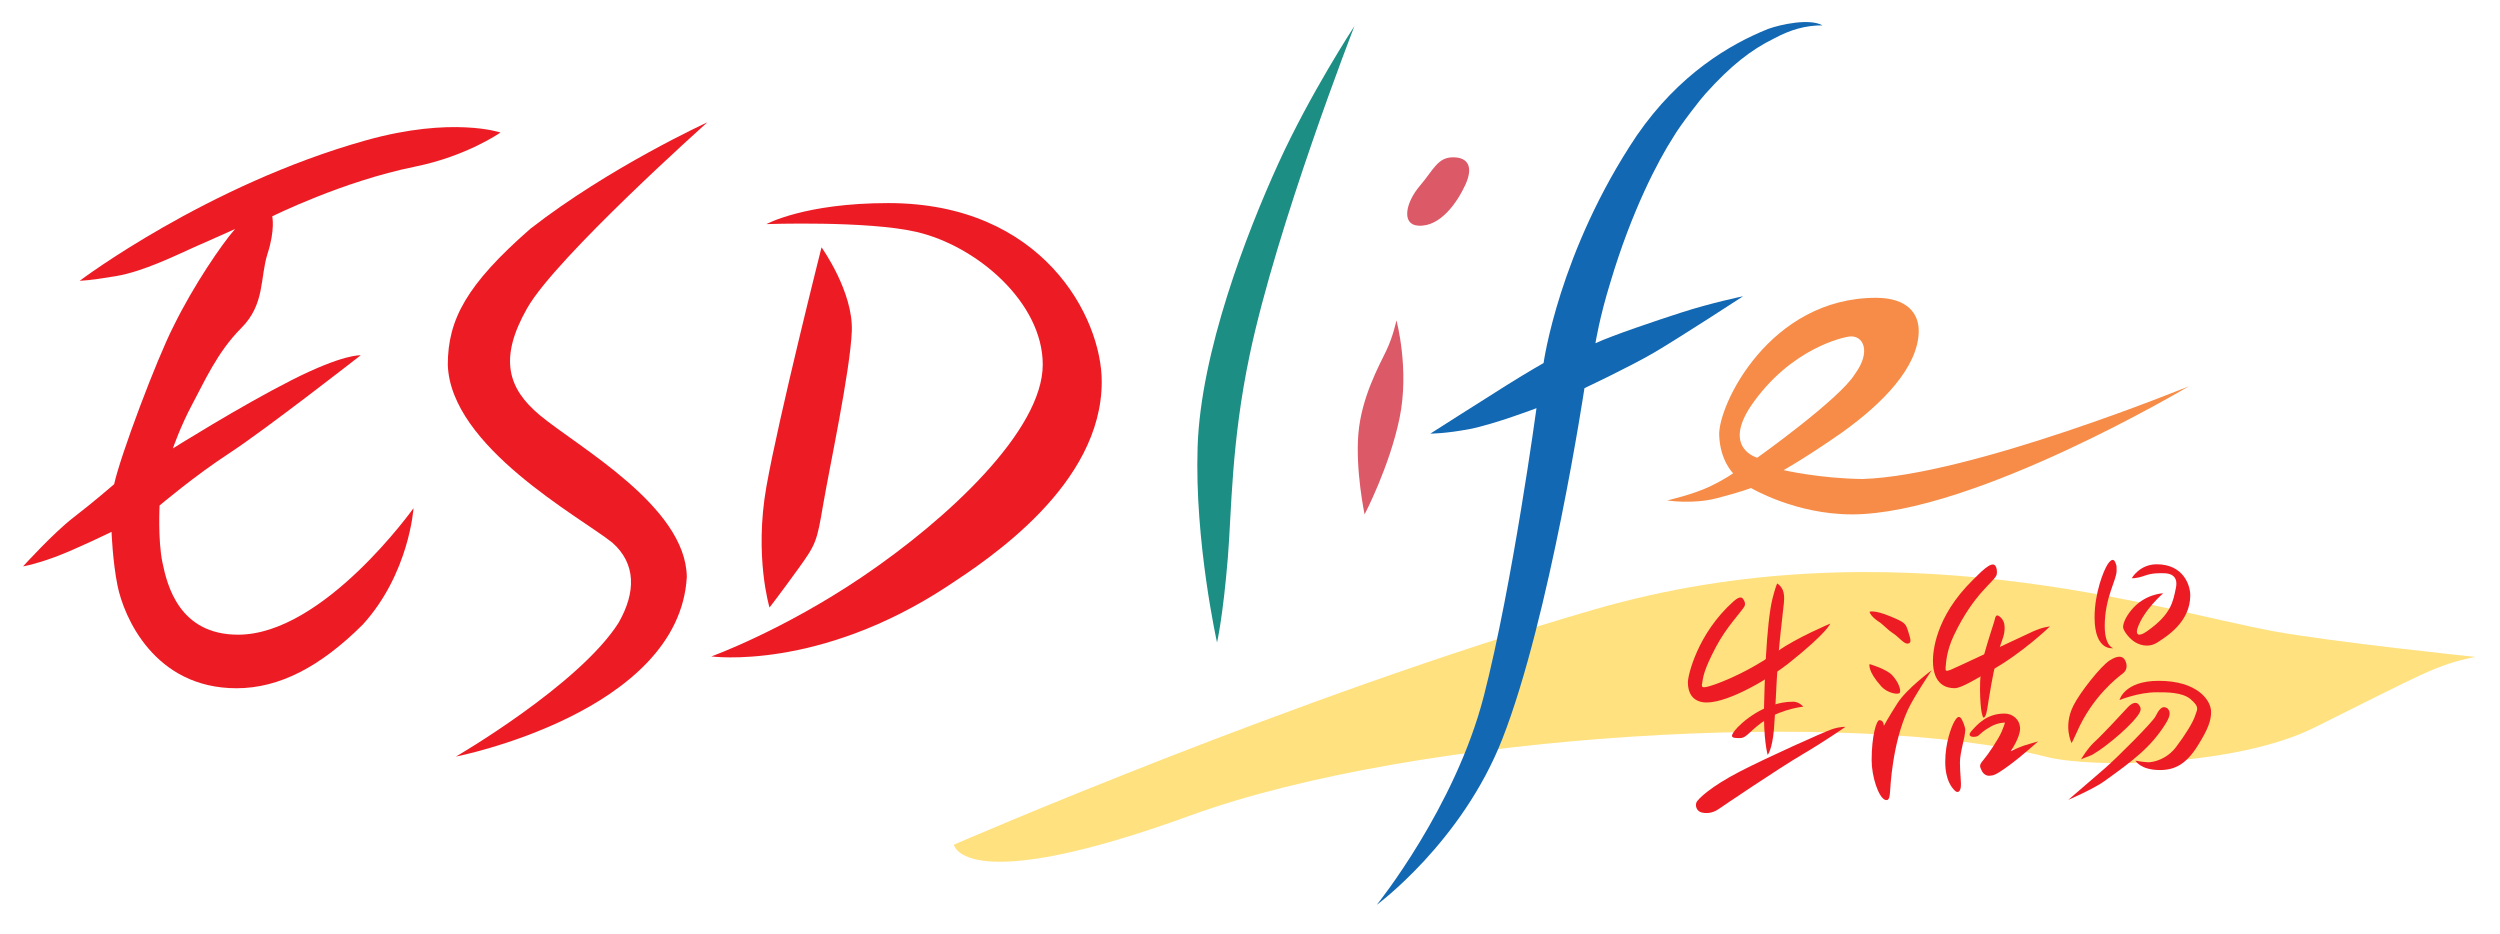 <?xml version="1.0" encoding="utf-8"?>
<!-- Generator: Adobe Illustrator 16.0.3, SVG Export Plug-In . SVG Version: 6.00 Build 0)  -->
<!DOCTYPE svg PUBLIC "-//W3C//DTD SVG 1.1//EN" "http://www.w3.org/Graphics/SVG/1.1/DTD/svg11.dtd">
<svg version="1.1" id="Layer_1" xmlns="http://www.w3.org/2000/svg" xmlns:xlink="http://www.w3.org/1999/xlink" x="0px" y="0px"
	 width="182px" height="68px" viewBox="0 0 182 68" enable-background="new 0 0 182 68" xml:space="preserve">
<g>
	<path fill-rule="evenodd" clip-rule="evenodd" fill="#FFE17F" d="M69.441,61.494c0,0,0.65,3.901,17.217-2.126
		s48.324-7.85,62.279-4.279c3.514,0.898,13.951,0.648,19.508-2.101c7.988-3.957,8.859-4.579,11.752-5.165
		c0,0-10.385-1.08-14.711-1.875c-8.357-1.538-27.762-7.859-49.455-1.569C94.334,50.669,69.441,61.494,69.441,61.494z"/>
	<g>
		<path fill-rule="evenodd" clip-rule="evenodd" fill="#ED1C24" d="M126.959,44.204c-0.295,0.449-1.285,1.478-2.021,2.862
			c-0.982,1.847-0.951,2.325-1.012,2.621c-0.059,0.296-0.059,0.386,0.297,0.324c0.355-0.057,2.688-0.821,5.211-2.618
			c1.336-0.953,3.807-1.994,3.807-1.994s-0.174,0.621-3.061,2.916c-1.215,0.966-4.26,2.826-5.928,2.826
			c-0.834,0-1.373-0.473-1.373-1.483c0-0.479,0.688-3.52,3.309-5.867c0.568-0.512,0.684-0.236,0.771-0.089
			C127.049,43.851,127.08,44.026,126.959,44.204z"/>
		<path fill-rule="evenodd" clip-rule="evenodd" fill="#ED1C24" d="M130.535,51.083c0.449,0,0.744,0.361,0.744,0.361
			s-1.461,0.147-2.68,0.923c-1.217,0.774-1.396,1.366-1.936,1.366c-0.535,0-0.779-0.023-0.361-0.563
			C126.725,52.633,128.451,51.083,130.535,51.083z"/>
		<path fill-rule="evenodd" clip-rule="evenodd" fill="#ED1C24" d="M129.877,43.37c0.066,0.51-0.236,1.877-0.473,5.241
			c-0.105,1.489-0.16,3.307-0.266,4.53c-0.123,1.426-0.451,1.816-0.451,1.816s-0.324-1.106-0.264-3.543
			c0.029-1.283,0.146-5.986,0.619-7.86c0.184-0.726,0.332-1.078,0.332-1.078S129.848,42.72,129.877,43.37z"/>
		<path fill-rule="evenodd" clip-rule="evenodd" fill="#ED1C24" d="M134.342,52.918c0,0-1.432,1.005-3.156,2.021
			c-1.723,1.014-5.645,3.669-6.092,3.975c-0.451,0.31-0.912,0.314-1.232,0.229c-0.318-0.086-0.469-0.439-0.365-0.717
			c0.105-0.276,1.125-1.204,3.129-2.241c2.006-1.037,6.135-2.894,6.746-3.099C133.982,52.883,134.342,52.918,134.342,52.918z"/>
	</g>
	<g>
		<path fill-rule="evenodd" clip-rule="evenodd" fill="#ED1C24" d="M136.105,44.536c0,0,0.32-0.154,1.486,0.324
			c1.164,0.48,1.135,0.533,1.342,1.16s0.207,0.805-0.059,0.834s-0.648-0.477-1.012-0.716c-0.539-0.354-0.672-0.603-1.107-0.892
			C136.135,44.831,136.105,44.536,136.105,44.536z"/>
		<path fill-rule="evenodd" clip-rule="evenodd" fill="#ED1C24" d="M136.105,48.345c0,0,1.219,0.356,1.639,0.804
			c0.502,0.539,0.65,1.095,0.563,1.278c-0.092,0.184-0.908,0.031-1.336-0.443C135.922,48.823,136.105,48.345,136.105,48.345z"/>
		<path fill-rule="evenodd" clip-rule="evenodd" fill="#ED1C24" d="M140.629,48.794c0,0-1.813,1.332-2.5,2.408
			s-0.982,1.637-0.982,1.637s0-0.412-0.326-0.412c-0.213,0-0.566,1.129-0.566,2.916c0,1.195,0.502,2.709,0.98,2.886
			c0.266,0.099,0.328-0.171,0.357-0.531c0.027-0.361,0.152-3.485,1.283-5.986C139.289,50.79,140.629,48.794,140.629,48.794z"/>
		<path fill-rule="evenodd" clip-rule="evenodd" fill="#ED1C24" d="M145.363,41.82c-0.15,0.539-1.639,1.313-3.125,4.442
			c-0.555,1.175-0.566,2.049-0.596,2.318c-0.029,0.273,0.023,0.309,0.355,0.185c0.33-0.124,5.18-2.421,5.955-2.774
			c0.773-0.355,1.283-0.385,1.283-0.385s-2.059,1.994-4.406,3.277c-0.852,0.465-2.023,1.218-2.531,1.218
			c-0.51,0-1.58-0.177-1.58-1.994c0-0.567,0.117-3.159,2.916-5.896c0.484-0.476,1.324-1.383,1.609-1.043
			C145.391,41.349,145.391,41.614,145.363,41.82z"/>
		<path fill-rule="evenodd" clip-rule="evenodd" fill="#ED1C24" d="M145.754,45.067c0.266,0.326,0.205,0.959,0.059,1.373
			c-0.148,0.414-0.539,1.432-1.01,4.348c-0.123,0.744-0.156,1.123-0.273,1.336c-0.121,0.214-0.178,0.148-0.268-0.266
			c-0.088-0.414-0.271-2.566,0.146-4.082c0.422-1.514,0.775-2.473,0.836-2.767C145.303,44.713,145.486,44.743,145.754,45.067z"/>
		<path fill-rule="evenodd" clip-rule="evenodd" fill="#ED1C24" d="M143.074,53.078c0,0.621-0.391,1.638-0.391,2.442
			c0,0.803,0.115,1.454,0.059,1.815c-0.059,0.361-0.268,0.396-0.443,0.212c-0.178-0.183-0.686-0.721-0.686-2.087
			s0.449-2.556,0.656-2.917c0.205-0.359,0.377-0.501,0.561-0.146S143.074,53.078,143.074,53.078z"/>
		<path fill-rule="evenodd" clip-rule="evenodd" fill="#ED1C24" d="M145.93,51.947c0.6,0,1.131,0.444,1.131,1.1
			c0,0.657-0.682,1.64-0.682,1.64s0.629-0.297,0.984-0.414c0.354-0.118,1.01-0.296,1.01-0.296s-1.225,1.106-2.207,1.815
			c-0.982,0.711-1.07,0.65-1.307,0.68c-0.236,0.031-0.48-0.119-0.598-0.385c-0.117-0.265-0.213-0.361,0.117-0.744
			c0.332-0.385,1.107-1.515,1.344-2.083c0.236-0.567,0.236-0.656,0.236-0.656s-0.502-0.007-1.041,0.296
			c-0.539,0.302-0.715,0.509-0.893,0.656c-0.178,0.148-0.928,0.154-0.51-0.325C143.938,52.752,144.623,51.947,145.93,51.947z"/>
	</g>
	<g>
		<path fill-rule="evenodd" clip-rule="evenodd" fill="#ED1C24" d="M154.088,41.554c0,0.688-0.863,1.936-0.863,4.023
			c0,1.489,0.625,1.609,0.625,1.609s-1.365,0.266-1.365-2.238c0-1.784,0.658-3.418,0.951-3.866c0.297-0.45,0.473-0.367,0.563-0.124
			C154.088,41.198,154.088,41.104,154.088,41.554z"/>
		<path fill-rule="evenodd" clip-rule="evenodd" fill="#ED1C24" d="M155.193,42.093c0,0,0.305,0.043,0.922-0.178
			c0.598-0.213,1.037-0.183,1.398-0.183c0.359,0,1.098,0.095,0.891,1.076c-0.207,0.982-0.324,1.904-2.109,3.152
			c-0.65,0.454-0.822,0.209-0.688-0.206c0.418-1.308,1.875-2.563,1.875-2.563s-1.338,0.03-2.318,1.219
			c-0.486,0.588-0.627,1.077-0.598,1.285c0.029,0.205,0.332,0.655,0.717,0.951c0.383,0.297,1.098,0.561,1.783,0.119
			c0.688-0.444,2.385-1.492,2.385-3.426c0-0.745-0.508-2.259-2.443-2.259C155.754,41.082,155.193,42.093,155.193,42.093z"/>
		<path fill-rule="evenodd" clip-rule="evenodd" fill="#ED1C24" d="M154.537,49.031c-0.355,0.267-2.207,1.667-3.338,4.259
			c-0.217,0.499-0.385,0.805-0.385,0.805s-0.625-1.195,0.121-2.71c0.465-0.946,1.992-2.886,2.648-3.306
			c0.656-0.421,0.982-0.297,1.129,0C154.861,48.375,154.891,48.766,154.537,49.031z"/>
		<path fill-rule="evenodd" clip-rule="evenodd" fill="#ED1C24" d="M154.301,50.965c0,0,0.324-1.401,2.855-1.401
			c2.797,0,3.811,1.401,3.811,2.267c0,0.597-0.18,1.194-0.982,2.472c-0.805,1.277-1.609,1.756-2.738,1.756
			c-1.434,0-1.789-0.686-1.789-0.686s0.594,0.118,0.953,0.118c0.363,0,1.318-0.208,2-1.101s1.248-1.821,1.396-2.294
			c0.146-0.474,0.355-0.593-0.326-1.189c-0.602-0.529-1.811-0.509-2.473-0.509C155.666,50.397,154.301,50.965,154.301,50.965z"/>
		<path fill-rule="evenodd" clip-rule="evenodd" fill="#ED1C24" d="M155.607,52.124c-0.805,1.07-2.885,2.686-3.453,2.894
			c-0.441,0.159-0.658,0.265-0.658,0.265s0.484-0.826,1.018-1.306s2.045-2.112,2.377-2.474s0.65-0.425,0.805-0.213
			C155.85,51.503,155.955,51.661,155.607,52.124z"/>
		<path fill-rule="evenodd" clip-rule="evenodd" fill="#ED1C24" d="M157.813,51.592c0.178,0.208,0.246,0.464-0.178,1.13
			c-1.074,1.697-2.352,2.65-4.471,4.171c-0.758,0.542-2.592,1.336-2.592,1.336s1.723-1.483,2.652-2.287
			c0.928-0.807,3.488-3.373,3.695-3.786C157.129,51.741,157.393,51.261,157.813,51.592z"/>
	</g>
	<g>
		<path fill-rule="evenodd" clip-rule="evenodd" fill="#ED1C24" d="M59.807,18.007c0,0,2.318,3.222,2.205,6.105
			s-1.641,10.002-2.092,12.658s-0.506,2.83-1.807,4.636c-1.303,1.806-2.092,2.821-2.092,2.821s-1.129-3.724-0.225-8.813
			C56.697,30.329,59.807,18.007,59.807,18.007z"/>
		<path fill-rule="evenodd" clip-rule="evenodd" fill="#ED1C24" d="M55.797,16.315c0,0,7.332-0.258,10.902,0.564
			c4.41,1.016,9.213,5.139,9.213,9.664c0,4.795-6.912,11.233-13.109,15.428c-5.855,3.962-11.018,5.817-11.018,5.817
			s7.795,1.076,17.234-5.14c2.973-1.96,11.188-7.346,11.188-14.864c0-4.688-4.295-12.999-15.539-12.999
			C58.564,14.786,55.797,16.315,55.797,16.315z"/>
	</g>
	<g>
		<path fill-rule="evenodd" clip-rule="evenodd" fill="#ED1C24" d="M5.805,20.439c0,0,9.252-6.981,20.855-10.228
			c6.27-1.754,9.775-0.564,9.775-0.564s-2.438,1.717-6.215,2.483c-5.314,1.077-10.402,3.621-10.402,3.621s0.227,0.954-0.338,2.708
			c-0.564,1.754-0.166,3.673-1.918,5.426c-1.754,1.754-2.709,3.96-3.561,5.539c-0.852,1.581-1.416,3.222-1.416,3.222
			s4.863-3.056,8.648-4.975s5.025-1.806,5.025-1.806s-6.953,5.426-9.549,7.118c-2.596,1.694-5.092,3.819-5.092,3.819
			s-0.131,2.509,0.209,4.15c0.338,1.642,1.211,5.254,5.508,5.254c6.217,0,12.771-9.212,12.771-9.212s-0.313,4.761-3.697,8.478
			c-3.086,3.069-6.078,4.633-9.188,4.633c-5.99,0-8.207-5.199-8.666-7.477c-0.355-1.752-0.434-3.91-0.434-3.91
			s-2.596,1.271-4.121,1.834c-1.531,0.566-2.32,0.68-2.32,0.68s2.205-2.432,3.672-3.561c1.469-1.129,2.957-2.42,2.957-2.42
			c0.469-2.123,3.098-9.104,4.318-11.489c1.475-3.013,3.549-6.026,4.486-7.091c-0.596,0.281-1.645,0.729-3,1.335
			c-1.34,0.601-3.672,1.755-5.652,2.093C6.482,20.439,5.805,20.439,5.805,20.439z"/>
	</g>
	<g>
		<path fill-rule="evenodd" clip-rule="evenodd" fill="#ED1C24" d="M51.494,8.907c0,0-11.018,9.839-13.107,13.513
			c-2.094,3.671-1.418,5.857,0.9,7.796C42.066,32.537,49.93,36.853,50,42c-0.557,9.886-16.814,13.081-16.814,13.081
			s8.932-5.184,11.836-9.725c1.289-2.24,1.289-4.328-0.453-5.859c-2.363-1.879-11.781-6.979-11.969-12.945
			c0.002-3.292,1.371-5.841,6.01-9.898C44.385,12.157,51.494,8.907,51.494,8.907z"/>
	</g>
	<g>
		<g>
			<path fill-rule="evenodd" clip-rule="evenodd" fill="#DC5967" d="M105.785,11.452c1.127,0,1.467,0.74,0.902,1.98
				c-0.564,1.241-1.807,3.109-3.447,2.996c-1.238-0.086-0.902-1.693,0.113-2.883C104.367,12.356,104.656,11.452,105.785,11.452z"/>
			<path fill-rule="evenodd" clip-rule="evenodd" fill="#DC5967" d="M101.66,23.322c0,0,0.965,3.56,0.227,7.118
				c-0.738,3.561-2.545,7.008-2.545,7.008s-0.676-3.223-0.451-5.879s1.518-4.965,2.031-6.043
				C101.436,24.45,101.66,23.322,101.66,23.322z"/>
		</g>
		<g>
			<path fill-rule="evenodd" clip-rule="evenodd" fill="#1268B3" d="M129.158,2.798c-1.701,0.838-3.152,1.974-4.994,4.019
				c-0.258,0.263-1.848,2.295-2.352,3.17c-1.09,1.686-3.035,5.387-4.576,10.565c-0.791,2.545-1.088,4.434-1.088,4.434
				c1.289-0.59,4.373-1.626,6.229-2.226c2.264-0.731,4.52-1.192,4.52-1.192s-4.658,3.035-6.504,4.115
				c-1.758,1.027-5.045,2.574-5.045,2.574s-2.523,16.71-5.971,25.521c-2.947,7.537-9.148,12.094-9.148,12.094
				s5.703-7.066,7.795-15.203c2.092-8.133,3.832-20.953,3.832-20.953s-3.094,1.176-4.848,1.516
				c-1.754,0.338-2.881,0.338-2.881,0.338s3.607-2.304,5.506-3.494c1.686-1.057,2.74-1.646,2.74-1.646s1.109-8.097,6.781-16.558
				c3.084-4.478,6.775-6.645,9.566-7.766c0.943-0.338,3.018-0.782,3.957-0.26C131.459,1.844,130.346,2.157,129.158,2.798z"/>
		</g>
		<g>
			<path fill-rule="evenodd" clip-rule="evenodd" fill="#1C8E84" d="M98.602,1.902c0,0-5.652,14.526-7.631,23.964
				c-1.342,6.387-1.307,11.309-1.58,14.688c-0.354,4.34-0.791,6.219-0.791,6.219s-1.641-7.346-1.414-14.24
				c0.223-6.893,3.559-15.54,5.877-20.627C95.381,6.816,98.602,1.902,98.602,1.902z"/>
		</g>
		<path fill-rule="evenodd" clip-rule="evenodd" fill="#F68C47" d="M121.373,36.432c0,0,1.947-0.454,3.107-1.017
			c1.168-0.563,1.693-0.963,1.693-0.963s-0.949-0.904-1.016-2.77c-0.078-2.199,3.672-10.002,11.418-10.002
			c2.258,0,3.166,1.13,3.107,2.544c-0.105,2.544-2.588,5.112-5.545,7.234c-2.576,1.808-4.291,2.767-4.291,2.767
			s2.652,0.614,5.75,0.646c7.861-0.24,23.75-6.75,23.75-6.75s-15.652,9.326-24.527,9.326c-4.123,0-7.344-1.92-7.344-1.92
			s-0.75,0.295-2.506,0.747C123.219,36.727,121.373,36.432,121.373,36.432z M127.93,33.322c0,0,6.023-4.286,7.115-6.103
			c1.197-1.634,0.607-2.83-0.404-2.723c-0.389,0.044-4.273,0.828-7.162,5.039C125.385,32.646,127.93,33.322,127.93,33.322z"/>
	</g>
</g>
</svg>
